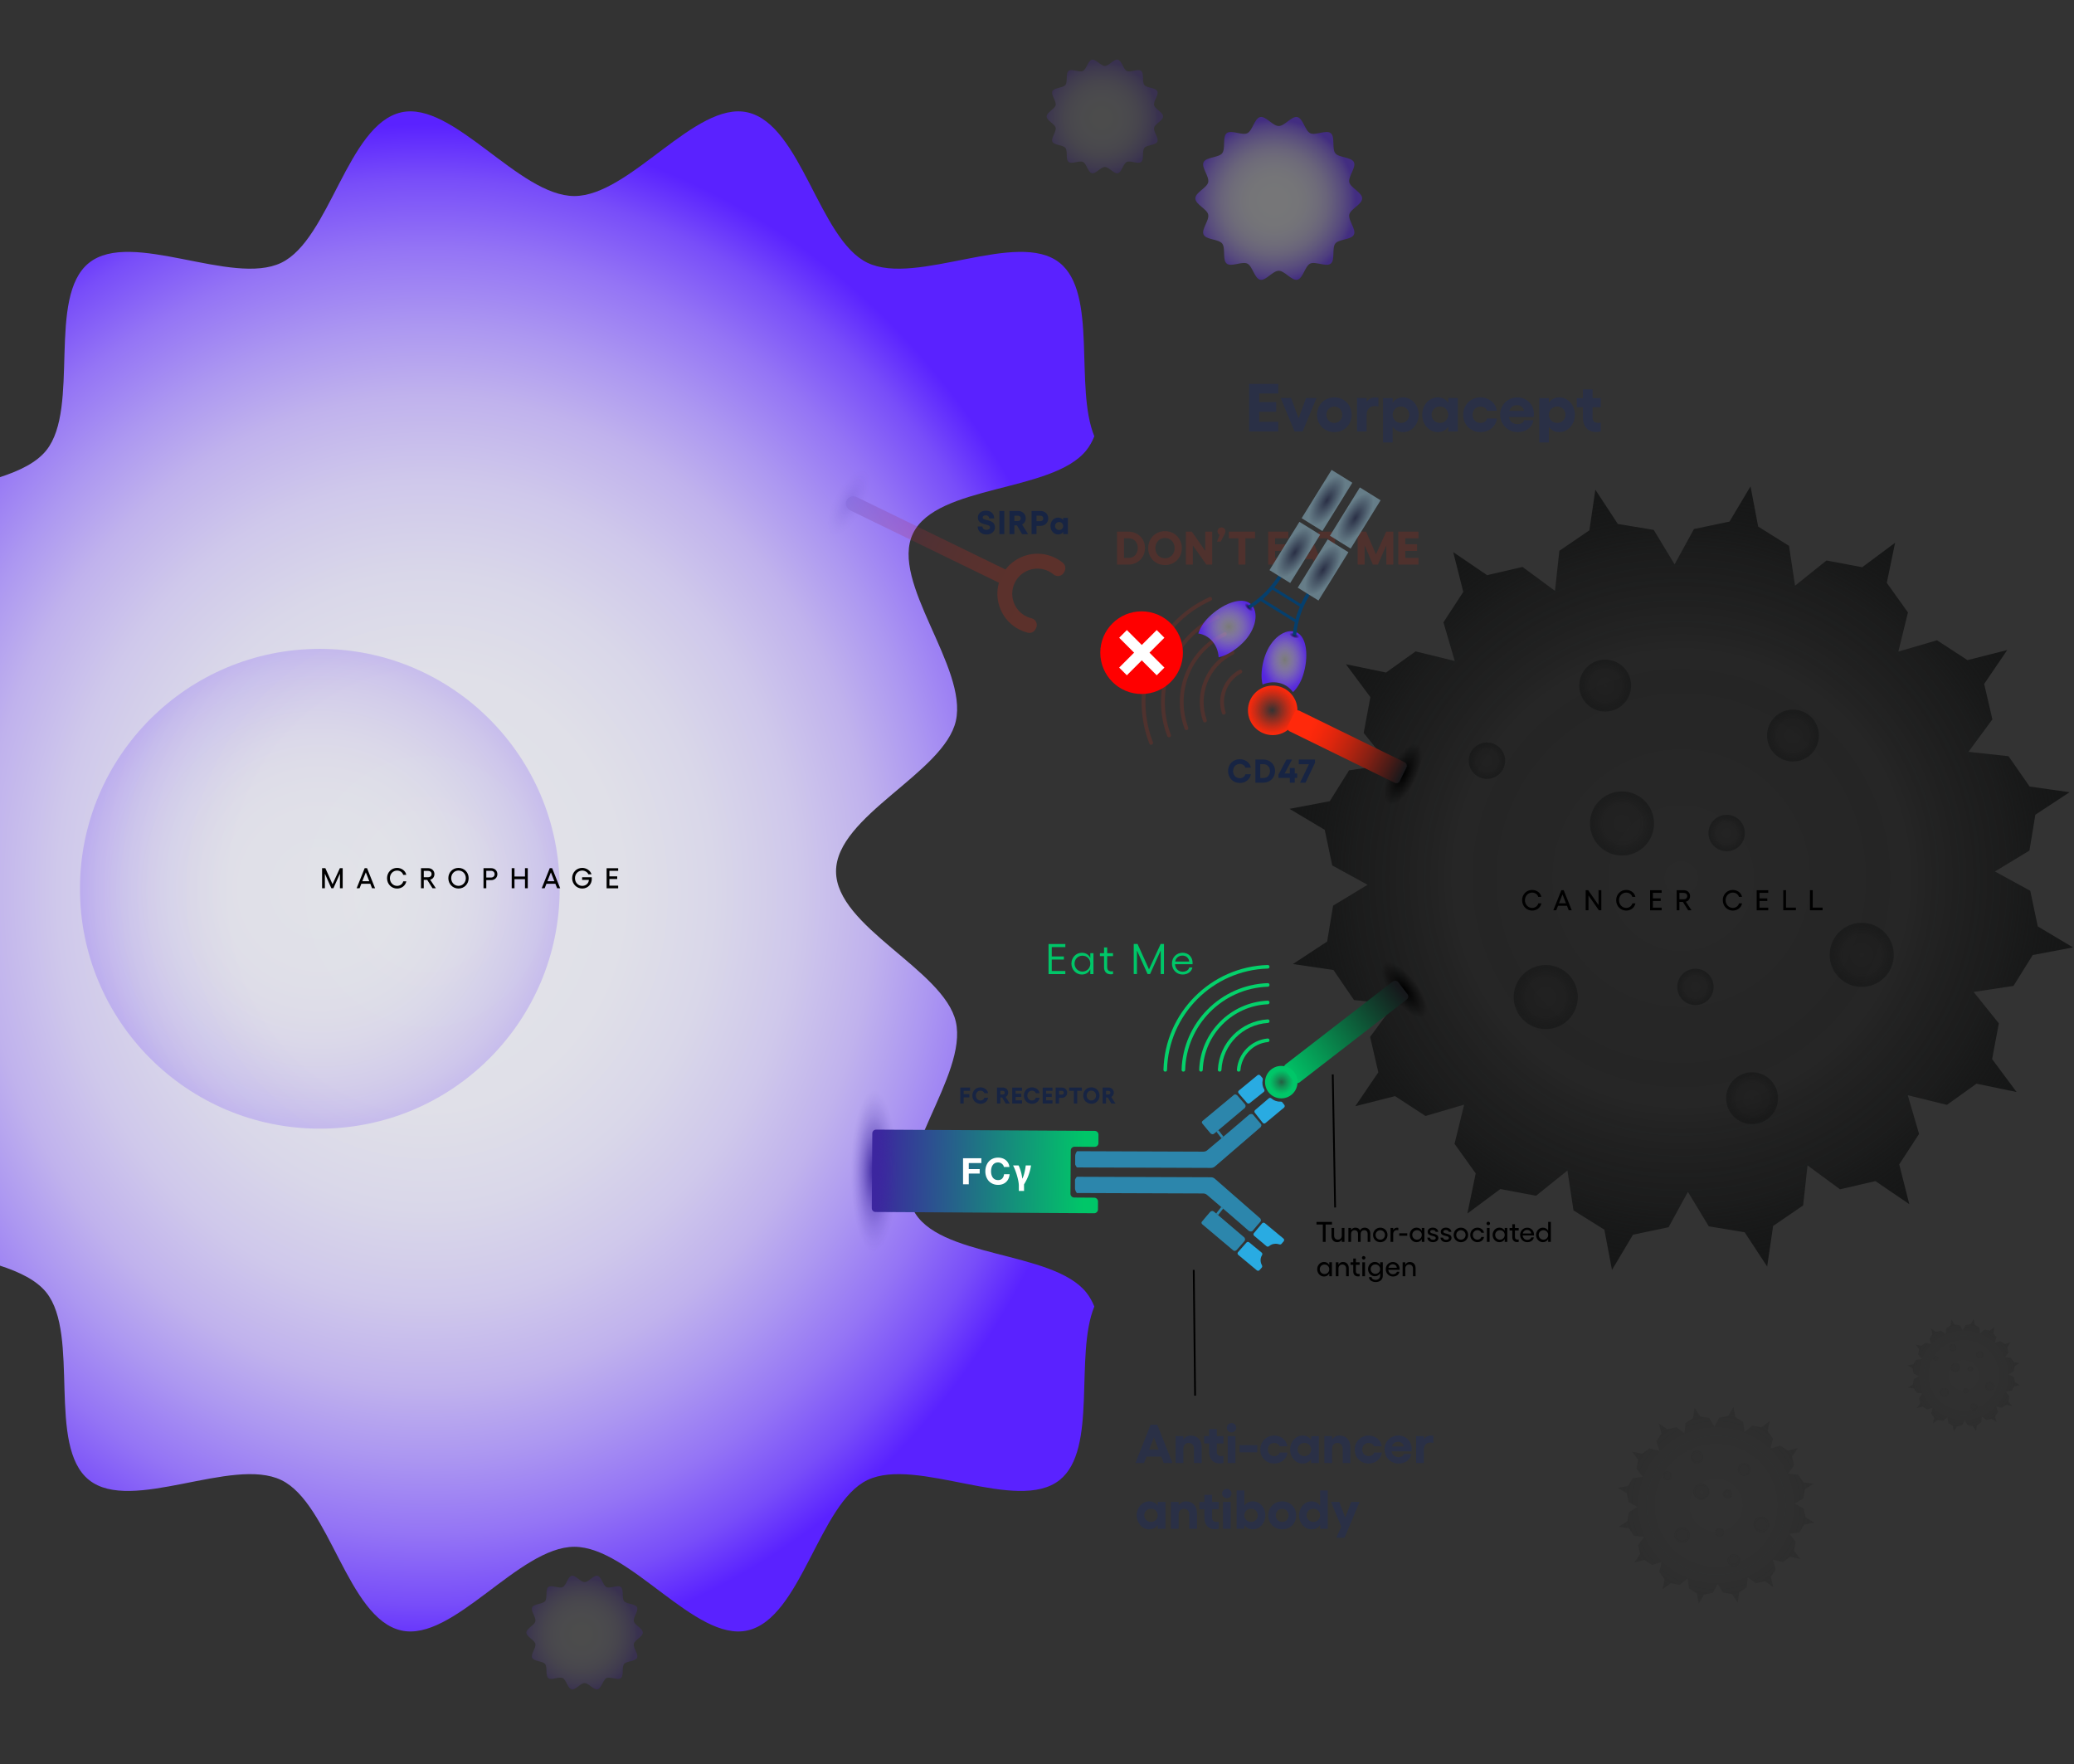 <?xml version="1.0" encoding="UTF-8"?> <svg xmlns="http://www.w3.org/2000/svg" xmlns:xlink="http://www.w3.org/1999/xlink" viewBox="0 0 870 740" role="img" aria-label="Evorpacept and combinations"><rect x="0" y="0" width="870" height="740" fill="#333333" stroke="none"/><defs><radialGradient id="evo-slide12-rg-1" cx="-5507.43" cy="-3829.79" r="10.38" fx="-5507.43" fy="-3829.79" gradientTransform="translate(-707.68 6890.17) rotate(65.85)" gradientUnits="userSpaceOnUse"><stop offset="0" stop-color="#ff290b" stop-opacity="0"></stop><stop offset=".36" stop-color="#ff290b" stop-opacity=".4"></stop><stop offset=".67" stop-color="#ff290b" stop-opacity=".72"></stop><stop offset=".89" stop-color="#ff290b" stop-opacity=".92"></stop><stop offset="1" stop-color="#ff290b"></stop></radialGradient><radialGradient id="evo-slide12-rg-2" cx="767.58" cy="1231.17" r="6.81" fx="767.58" fy="1231.17" gradientTransform="translate(-185.48 -804.02) rotate(2.05)" gradientUnits="userSpaceOnUse"><stop offset="0" stop-color="#00c668" stop-opacity=".3"></stop><stop offset=".33" stop-color="#00c668" stop-opacity=".65"></stop><stop offset=".61" stop-color="#00c668" stop-opacity=".9"></stop><stop offset=".75" stop-color="#00c668"></stop></radialGradient><radialGradient id="evo-slide12-rg-3"><stop offset="0" stop-opacity=".2"></stop><stop offset=".6" stop-color="#020202" stop-opacity=".28"></stop><stop offset=".85" stop-color="#090a0a" stop-opacity=".56"></stop><stop offset="1" stop-color="#131414" stop-opacity=".9"></stop></radialGradient><radialGradient id="evo-slide12-rg-4"><stop offset="0"></stop><stop offset="1" stop-opacity="0"></stop></radialGradient><radialGradient id="evo-slide12-rg-5"><stop offset="0" stop-color="#2a3046"></stop><stop offset="2" stop-color="#667D88"></stop></radialGradient><radialGradient id="evo-slide12-rg-6"><stop offset="0" stop-opacity=".2"></stop><stop offset=".58" stop-color="#020202" stop-opacity=".28"></stop><stop offset=".83" stop-color="#090a0a" stop-opacity=".56"></stop><stop offset=".98" stop-color="#131414" stop-opacity=".9"></stop></radialGradient><radialGradient id="evo-slide12-rg-7"><stop offset="0" stop-color="#3c269f"></stop><stop offset=".24" stop-color="#3c269f" stop-opacity=".67"></stop><stop offset=".48" stop-color="#3c269f" stop-opacity=".38"></stop><stop offset=".7" stop-color="#3c269f" stop-opacity=".17"></stop><stop offset=".88" stop-color="#3c269f" stop-opacity=".05"></stop><stop offset="1" stop-color="#3c269f" stop-opacity="0"></stop></radialGradient><radialGradient id="evo-slide12-rg-8"><stop offset="0" stop-color="#fff" stop-opacity=".4"></stop><stop offset=".3" stop-color="#c2aeff" stop-opacity=".62"></stop><stop offset=".63" stop-color="#8a62ff" stop-opacity=".82"></stop><stop offset=".87" stop-color="#6733ff" stop-opacity=".95"></stop><stop offset="1" stop-color="#5a22ff"></stop></radialGradient><radialGradient id="evo-slide12-rg-9"><stop offset="0"></stop><stop offset="1" stop-opacity="0"></stop></radialGradient><radialGradient id="evo-slide12-rg-10" cx="178.04" cy="373.87" r="325.04" fx="178.04" fy="373.87" gradientTransform="translate(-157.26 551.91) rotate(-90) scale(1 .9)" gradientUnits="userSpaceOnUse"><stop offset="0" stop-color="#e2e3e8"></stop><stop offset=".06" stop-color="#e2e3e8"></stop><stop offset=".07" stop-color="#e2e3e8"></stop><stop offset=".28" stop-color="#e0e0e8"></stop><stop offset=".41" stop-color="#d9d7e9"></stop><stop offset=".53" stop-color="#cfc8eb"></stop><stop offset=".64" stop-color="#c0b2ed"></stop><stop offset=".73" stop-color="#ac97f1"></stop><stop offset=".83" stop-color="#9474f5"></stop><stop offset=".92" stop-color="#784df9"></stop><stop offset=".99" stop-color="#5a22ff"></stop></radialGradient><radialGradient xlink:href="#evo-slide12-rg-10" id="evo-slide12-rg-11" cx="134.16" cy="372.76" r="100.62" fx="134.16" fy="372.76" gradientTransform="matrix(1,0,0,1,0,0)"></radialGradient><radialGradient xlink:href="#evo-slide12-rg-10" id="evo-slide12-rg-12" cx="534.47" cy="84.27" r="34.58" fx="534.47" fy="84.27" gradientTransform="matrix(1,0,0,1,0,0)"></radialGradient><radialGradient xlink:href="#evo-slide12-rg-10" id="evo-slide12-rg-13" cx="462.12" cy="49.58" r="24.13" fx="462.12" fy="49.58" gradientTransform="matrix(1,0,0,1,0,0)"></radialGradient><radialGradient xlink:href="#evo-slide12-rg-10" id="evo-slide12-rg-14" cx="243.88" cy="685.47" r="24.13" fx="243.88" fy="685.47" gradientTransform="matrix(1,0,0,1,0,0)"></radialGradient><linearGradient id="evo-slide12-lg-1" x1="-388.65" x2="-435.7" y1="-4263.58" y2="-4263.9" gradientTransform="translate(1022.8 4576.93) scale(1.11 1)" gradientUnits="userSpaceOnUse"><stop offset="0" stop-color="#16181b"></stop><stop offset=".13" stop-color="#461b17"></stop><stop offset=".32" stop-color="#872013"></stop><stop offset=".49" stop-color="#ba240f"></stop><stop offset=".64" stop-color="#e0260d"></stop><stop offset=".76" stop-color="#f6280b"></stop><stop offset=".84" stop-color="#ff290b"></stop></linearGradient><linearGradient id="evo-slide12-lg-2" x1="394.57" x2="347.52" y1="3640.34" y2="3640.03" gradientTransform="translate(92.48 -3207.35) scale(1.27 1)" gradientUnits="userSpaceOnUse"><stop offset="0" stop-color="#16181b"></stop><stop offset="1" stop-color="#00c668"></stop></linearGradient><linearGradient id="evo-slide12-lg-3" x1="-7789.67" x2="-7788.51" y1="-859.64" y2="-946.83" gradientTransform="translate(-547.78 8273.74) rotate(90.41)" gradientUnits="userSpaceOnUse"><stop offset="0" stop-color="#3c269f"></stop><stop offset="1" stop-color="#00c668"></stop></linearGradient><linearGradient id="evo-slide12-lg-4" x1="-3956.38" x2="-3937.54" y1="-6278.16" y2="-6371.47" gradientTransform="translate(-6720.45 2446.82) rotate(104.67)" gradientUnits="userSpaceOnUse"><stop offset="0" stop-color="#3c269f"></stop><stop offset=".05" stop-color="#53268d"></stop><stop offset=".17" stop-color="#80276a"></stop><stop offset=".29" stop-color="#a7274d"></stop><stop offset=".41" stop-color="#c72835"></stop><stop offset=".54" stop-color="#df2822"></stop><stop offset=".68" stop-color="#f12815"></stop><stop offset=".82" stop-color="#fb280d"></stop><stop offset=".99" stop-color="#ff290b"></stop></linearGradient><linearGradient id="evo-slide12-lg-5"><stop offset="0" stop-color="#16181b"></stop><stop offset="1" stop-color="#00c468"></stop></linearGradient></defs><path fill="url(#evo-slide12-rg-10)" d="M382.97 507.16c-9.81-20.33 23.1-56.09 17.98-78.62-4.96-21.82-50.25-39.75-50.25-63.07s45.29-41.25 50.25-63.07c5.12-22.53-27.79-58.29-17.98-78.62 9.97-20.67 58.54-17.16 72.72-34.91 1.37-1.71 2.47-3.69 3.36-5.88-8.45-20.6 1.57-59.89-14.55-72.76-17.75-14.17-59.99 9.94-80.65-.03-20.33-9.81-27.74-57.95-50.27-63.07-21.82-4.96-49.32 35.09-72.65 35.09s-50.83-40.05-72.65-35.09c-22.53 5.12-29.94 53.27-50.27 63.07-20.66 9.97-62.9-14.14-80.65.03-17.84 14.24-3.67 60.81-17.92 78.64-4.15 5.19-11.24 8.57-19.45 11.26v330.7c8.21 2.69 15.3 6.07 19.45 11.26 14.24 17.84.08 64.4 17.92 78.65 17.75 14.17 59.99-9.94 80.65.03 20.33 9.81 27.74 57.95 50.27 63.07 21.82 4.96 49.32-35.09 72.65-35.09s50.83 40.05 72.65 35.09c22.53-5.12 29.94-53.27 50.27-63.07 20.66-9.97 62.9 14.14 80.65-.03 16.13-12.88 6.1-52.17 14.55-72.77-.9-2.19-2-4.17-3.37-5.88-14.17-17.75-62.75-14.25-72.72-34.91Z"></path><circle cx="134.16" cy="372.76" r="100.62" fill="url(#evo-slide12-rg-11)" opacity=".18"></circle><path data-text="Macrophage" d="M135.1 364.13h1.38l3.01 6.72 3.08-6.72h1.18v8.42h-1.15v-6.12l-2.75 6.12H139l-2.72-6.12v6.12h-1.17v-8.42ZM157.33 372.55h-1.26l-.73-1.88h-3.76l-.75 1.88h-1.23l3.37-8.42h1l3.37 8.42Zm-2.42-2.94-1.46-3.73-1.48 3.73h2.93ZM162.36 368.31c0-2.43 1.83-4.3 4.21-4.3 1.89 0 3.55 1.21 3.85 2.91h-1.29c-.29-1.06-1.33-1.79-2.56-1.79-1.71 0-3.02 1.39-3.02 3.19s1.31 3.23 3.02 3.23c1.25 0 2.31-.78 2.58-1.9h1.29c-.35 1.79-1.94 3.02-3.87 3.02-2.38 0-4.21-1.89-4.21-4.35ZM176.6 364.13h3.09c1.41 0 2.54 1.06 2.54 2.44 0 1.23-.69 2.12-1.78 2.39l2.38 3.58h-1.41l-2.21-3.5h-1.46v3.5h-1.15v-8.42Zm4.44 2.44c0-.78-.59-1.31-1.48-1.31h-1.8v2.66h1.8c.89 0 1.48-.53 1.48-1.35ZM196.59 368.31c0 2.46-1.84 4.35-4.26 4.35s-4.26-1.89-4.26-4.35 1.84-4.3 4.26-4.3 4.26 1.88 4.26 4.3Zm-7.32 0c0 1.83 1.33 3.23 3.07 3.23s3.07-1.41 3.07-3.23-1.33-3.19-3.07-3.19-3.07 1.39-3.07 3.19ZM206.06 364.13c1.48 0 2.58 1.07 2.58 2.5s-1.11 2.51-2.58 2.51h-2.07v3.4h-1.17v-8.42h3.23Zm1.43 2.5c0-.79-.61-1.39-1.43-1.39h-2.07v2.8h2.07c.82 0 1.43-.61 1.43-1.41ZM221.39 364.13v8.42h-1.17v-3.81h-4.4v3.81h-1.17v-8.42h1.17v3.5h4.4v-3.5h1.17ZM234.97 372.55h-1.26l-.73-1.88h-3.76l-.75 1.88h-1.23l3.37-8.42h1l3.37 8.42Zm-2.42-2.94-1.46-3.73-1.48 3.73h2.93ZM240 368.33c0-2.44 1.84-4.32 4.24-4.32 1.82 0 3.51 1.23 3.87 2.68h-1.31c-.35-.91-1.45-1.56-2.56-1.56-1.73 0-3.05 1.39-3.05 3.2s1.32 3.22 3.04 3.22c1.62 0 2.74-1.13 2.79-2.5h-2.83v-1.12h4.02c.02.24.04.5.04.71 0 2.29-1.73 4.03-4.02 4.03s-4.23-1.89-4.23-4.34ZM259.31 364.13v1.11h-3.68v2.31h3.28v1.11h-3.28v2.79h3.68v1.11h-4.85v-8.42h4.85Z"></path><path fill="#172443" data-text="sirpa" d="M410.09 220.81h2.03c0 .86.68 1.42 1.65 1.42.9 0 1.53-.42 1.53-1.06 0-1.72-5.11-.57-5.11-4.12 0-1.67 1.43-2.87 3.35-2.87 2.4 0 3.5 1.53 3.5 3.24h-2.12c-.01-.74-.56-1.29-1.44-1.29-.78 0-1.26.35-1.26.92 0 1.61 5.14.43 5.14 4.14 0 1.72-1.51 3-3.57 3s-3.68-1.42-3.68-3.36ZM421.29 214.31v9.72h-2.05v-9.72h2.05ZM428.76 224.03l-2.19-3.71h-1.06v3.71h-2.05v-9.72h3.75c1.64 0 3.07 1.33 3.07 3 0 1.25-.6 2.22-1.55 2.69l2.54 4.03h-2.5Zm-3.25-5.48H427c.67 0 1.19-.49 1.19-1.14s-.53-1.11-1.19-1.11h-1.49v2.25ZM439.72 217.42c0 1.82-1.39 3.15-3.29 3.15h-1.65v3.46h-2.05v-9.72h3.71c1.9 0 3.29 1.3 3.29 3.11Zm-2.07 0c0-.65-.51-1.14-1.22-1.14h-1.65v2.32h1.65c.71 0 1.22-.5 1.22-1.18ZM447.95 217.21v6.82h-1.96v-.97c-.47.71-1.21 1.11-2.17 1.11-1.76 0-3.17-1.6-3.17-3.55s1.4-3.54 3.17-3.54c.96 0 1.69.4 2.17 1.11v-.97h1.96Zm-1.96 3.41c0-.94-.75-1.68-1.71-1.68s-1.71.75-1.71 1.68.76 1.68 1.71 1.68 1.71-.72 1.71-1.68Z"></path><path fill="url(#evo-slide12-rg-6)" d="m868.16 332.26-14.37 9.44-2.48 15.04-14.47 8.77 14.82 8.11 3.14 14.92 14.78 8.82-16.89 3.2-8.07 12.94-16.72 2.54 10.57 13.18-2.82 14.98 10.27 13.81-16.83-3.49-12.4 8.88-16.42-4.04 4.74 16.22-8.32 12.77 4.22 16.69-14.21-9.67-14.85 3.44-13.63-10.02-1.84 16.79-12.59 8.6-2.5 17.02-9.44-14.36-15.04-2.49-8.77-14.46-8.11 14.82-14.92 3.14-8.82 14.78-3.2-16.89-12.94-8.08-2.54-16.72-13.18 10.58-14.98-2.82-13.81 10.27 3.49-16.84-8.88-12.39 4.03-16.43-16.21 4.75-12.78-8.33-16.68 4.23 9.67-14.21-3.44-14.86 10.02-13.62-16.79-1.84-8.6-12.59-17.02-2.51 14.36-9.44 2.49-15.04 14.46-8.76-14.82-8.12-3.14-14.92-14.78-8.81 16.89-3.21 8.08-12.93 16.72-2.55-10.58-13.17 2.82-14.99-10.27-13.8 16.84 3.48 12.39-8.87 16.43 4.03-4.75-16.22 8.33-12.77-4.23-16.68 14.21 9.67 14.86-3.45 13.62 10.03 1.84-16.8 12.59-8.59 2.51-17.03 9.43 14.37 15.05 2.48 8.76 14.46 8.12-14.81 14.92-3.14 8.81-14.78 3.21 16.89 12.93 8.07 2.54 16.72 13.18-10.57 14.99 2.82 13.8-10.27-3.49 16.83 8.88 12.4-4.03 16.42 16.21-4.74 12.78 8.32 16.68-4.22-9.67 14.21 3.45 14.85-10.03 13.63 16.8 1.84 8.84 12.71 16.78 2.38z"></path><circle cx="752.12" cy="308.5" r="10.89" fill="url(#evo-slide12-rg-3)" opacity=".59"></circle><circle cx="780.96" cy="400.48" r="13.45" fill="url(#evo-slide12-rg-3)" opacity=".59"></circle><circle cx="724.3" cy="349.39" r="7.64" fill="url(#evo-slide12-rg-3)" opacity=".59"></circle><circle cx="734.96" cy="460.61" r="10.89" fill="url(#evo-slide12-rg-3)" opacity=".59"></circle><circle cx="648.41" cy="418.18" r="13.45" fill="url(#evo-slide12-rg-3)" opacity=".59"></circle><circle cx="711.2" cy="413.93" r="7.64" fill="url(#evo-slide12-rg-3)" opacity=".59"></circle><circle cx="673.34" cy="287.55" r="10.89" fill="url(#evo-slide12-rg-3)" opacity=".59"></circle><circle cx="680.4" cy="345.38" r="13.45" fill="url(#evo-slide12-rg-3)" opacity=".59"></circle><circle cx="623.74" cy="319.04" r="7.64" fill="url(#evo-slide12-rg-3)" opacity=".59"></circle><path data-text="Cancer Cell" d="M638.49 377.55c0-2.43 1.83-4.3 4.21-4.3 1.89 0 3.55 1.21 3.85 2.91h-1.29c-.29-1.06-1.33-1.79-2.56-1.79-1.71 0-3.02 1.39-3.02 3.19s1.31 3.23 3.02 3.23c1.25 0 2.31-.78 2.59-1.9h1.29c-.35 1.79-1.94 3.02-3.87 3.02-2.38 0-4.21-1.89-4.21-4.35ZM659.31 381.78h-1.26l-.73-1.88h-3.76l-.75 1.88h-1.23l3.37-8.42h1l3.37 8.42Zm-2.42-2.93-1.46-3.73-1.48 3.73h2.93ZM666.2 373.36l4.35 6.23v-6.23h1.17v8.42h-1.03l-4.36-6.22v6.22h-1.17v-8.42h1.05ZM677.95 377.55c0-2.43 1.83-4.3 4.21-4.3 1.89 0 3.55 1.21 3.85 2.91h-1.29c-.29-1.06-1.33-1.79-2.56-1.79-1.71 0-3.02 1.39-3.02 3.19s1.31 3.23 3.02 3.23c1.25 0 2.31-.78 2.58-1.9h1.29c-.35 1.79-1.94 3.02-3.87 3.02-2.38 0-4.21-1.89-4.21-4.35ZM697.03 373.36v1.11h-3.68v2.31h3.28v1.11h-3.28v2.79h3.68v1.11h-4.85v-8.42h4.85ZM703.32 373.36h3.09c1.41 0 2.54 1.06 2.54 2.44 0 1.23-.69 2.12-1.78 2.39l2.38 3.58h-1.41l-2.21-3.5h-1.46v3.5h-1.15v-8.42Zm4.44 2.45c0-.78-.59-1.31-1.48-1.31h-1.8v2.66h1.8c.89 0 1.48-.53 1.48-1.35ZM722.67 377.55c0-2.43 1.83-4.3 4.21-4.3 1.89 0 3.55 1.21 3.85 2.91h-1.29c-.29-1.06-1.33-1.79-2.56-1.79-1.71 0-3.02 1.39-3.02 3.19s1.31 3.23 3.02 3.23c1.25 0 2.31-.78 2.59-1.9h1.29c-.35 1.79-1.94 3.02-3.87 3.02-2.38 0-4.21-1.89-4.21-4.35ZM741.75 373.36v1.11h-3.68v2.31h3.28v1.11h-3.28v2.79h3.68v1.11h-4.85v-8.42h4.85ZM749.2 373.36v7.31h4.14v1.11h-5.3v-8.42h1.17ZM760.4 373.36v7.31h4.14v1.11h-5.3v-8.42h1.17Z"></path><path fill="#172443" data-text="cd47" d="M515.14 323.41c0-2.85 2.11-5 4.93-5 2.29 0 4.35 1.51 4.62 3.55h-2.29c-.26-.9-1.21-1.56-2.33-1.56-1.6 0-2.82 1.29-2.82 3s1.22 3 2.82 3c1.14 0 2.1-.71 2.35-1.68h2.31c-.38 2.17-2.28 3.68-4.65 3.68-2.82 0-4.93-2.15-4.93-5ZM534.87 323.37c0 2.82-2.12 4.9-4.93 4.9h-3.33v-9.72h3.33c2.8 0 4.93 2.05 4.93 4.82Zm-2.13 0c0-1.65-1.11-2.85-2.67-2.85h-1.42v5.78h1.42c1.54 0 2.67-1.25 2.67-2.93ZM544.14 326.27h-1.03v2h-2.06v-2h-4.76v-1.39l3.37-6.33h2.33l-3.12 5.86h2.18v-2.29h2.06v2.29h1.03v1.86ZM551.61 318.55v1.38l-3.98 8.34h-2.29l3.73-7.73h-4.25v-1.99h6.79Z"></path><ellipse cx="588.57" cy="324.76" fill="url(#evo-slide12-rg-4)" rx="14.03" ry="5.67" transform="translate(38.07 710.54) rotate(-63.91)"></ellipse><rect width="52.33" height="9.56" x="538.93" y="308.43" fill="url(#evo-slide12-lg-1)" rx="1.55" ry="1.55" transform="translate(195.32 -216.6) rotate(26.09)"></rect><circle cx="533.87" cy="297.93" r="10.38" fill="url(#evo-slide12-rg-1)"></circle><ellipse cx="589.11" cy="415.17" fill="url(#evo-slide12-rg-4)" rx="5.67" ry="14.03" transform="translate(-130.89 447.03) rotate(-37.71)"></ellipse><rect width="60.04" height="9.56" x="534.68" y="428.05" fill="url(#evo-slide12-lg-2)" rx="1.55" ry="1.55" transform="translate(-146.79 435.78) rotate(-37.71)"></rect><circle cx="537.47" cy="453.87" r="6.81" fill="url(#evo-slide12-rg-2)"></circle><path fill="url(#evo-slide12-lg-3)" d="m459.02 502.32-8.4-.06c-.88 0-1.59-.72-1.58-1.6l.13-18.13c0-.88.72-1.59 1.6-1.58l8.4.06c.88 0 1.6-.7 1.6-1.58l.02-3.52c0-.88-.7-1.6-1.58-1.6l-91.7-.53c-.88 0-1.6.7-1.6 1.58l-.22 31.36c0 .88.7 1.6 1.58 1.6l91.7.53c.88 0 1.6-.7 1.6-1.58l.02-3.34c0-.88-.7-1.6-1.58-1.6Z"></path><ellipse cx="366.6" cy="491.17" fill="url(#evo-slide12-rg-7)" rx="33.72" ry="9.7" transform="translate(-125.85 856.06) rotate(-89.8)"></ellipse><g class="content-slide1"><g fill="#29abe2"><path d="m527.51 450.95-7.83 6.44c-.35.29-.39.8-.1 1.14l3.5 4.04c.29.33.8.38 1.14.1l5.91-4.71c.31-.25.39-.69.18-1.03-.69-1.11-.94-2.61-.64-3.91.08-.32.12-.64-.1-.89l-.92-1.07c-.29-.34-.8-.38-1.15-.1Z"></path><path d="m538.62 464.55-7.8 6.48c-.35.29-.86.24-1.14-.12l-3.3-4.2c-.27-.35-.22-.85.12-1.14l5.74-4.92c.31-.26.75-.25 1.05.02.96.88 2.39 1.42 3.72 1.36.33-.01.65 0 .86.26l.87 1.1c.28.35.22.86-.12 1.15Z"></path><path d="m527.21 532.79-7.79-6.49c-.35-.29-.39-.8-.09-1.14l3.53-4.01c.29-.33.8-.37 1.14-.09l5.24 4.3c.31.25.38.69.17 1.03-1.13 1.81-.46 3.56-.03 4.36.16.29.11.64-.1.89l-.92 1.06c-.29.34-.81.38-1.15.09Z"></path><path d="m531.27 522.67-5.18-4.36c-.34-.29-.38-.78-.1-1.12l3.43-4.09c.29-.35.81-.39 1.16-.1l7.81 6.47c.34.28.39.79.1 1.13l-.91 1.07c-.21.25-.56.35-.88.25-.87-.29-2.74-.64-4.37.75-.3.26-.76.26-1.06 0Z"></path></g><g fill="#29abe2" opacity=".69"><path d="M518.81 524.22s-.79.79-1.45.24l-13.04-10.98s-.59-.49-.18-1.05c.41-.57 3.5-4.13 3.5-4.13s.72-.73 1.43-.24c.11.08.51.4 1.09.89.24.2.5.42.79.66 3.6 3.04 11.03 9.41 11.03 9.41s.62.72.07 1.49c-.11.14-3.24 3.71-3.24 3.71Z"></path><path d="M525.49 516.2c-.13.15-.3.25-.5.28-.35.05-.9.04-1.35-.41-.39-.39-5.87-5.12-10.56-9.14-.27-.24-.54-.47-.81-.69-2.56-2.19-4.85-4.15-5.95-5.09-.44-.38-1.01-.59-1.6-.59l-52.99-.19s-.79-.87-.79-2.02v-3.55s.51-1.24.94-1.24l56.09.2c.6 0 1.17.22 1.62.61l19.09 16.68s.58.83 0 1.4c-.5.49-2.59 3.01-3.2 3.74Z"></path><path d="m513.09 506.92-2.13 2.69c-.29-.24-.56-.47-.79-.66l2.12-2.72c.26.22.54.45.81.69Z"></path><path d="M519.04 459.46s-.78-.8-1.44-.25l-13.12 10.89s-.59.49-.19 1.05c.4.57 3.47 4.15 3.47 4.15s.71.74 1.42.25c.11-.08.51-.4 1.1-.88.24-.19.51-.42.8-.66 3.62-3.01 11.1-9.33 11.1-9.33s.62-.72.08-1.49c-.11-.14-3.22-3.73-3.22-3.73Z"></path><path d="M525.66 467.53c-.12-.15-.3-.26-.49-.28-.34-.05-.9-.04-1.35.4-.39.38-5.91 5.08-10.62 9.07-.27.23-.55.46-.81.68-2.58 2.17-4.88 4.11-5.98 5.04-.45.38-1.01.58-1.6.58l-52.99-.19s-.8.86-.8 2.02-.01 3.55-.01 3.55.49 1.24.92 1.24l56.09.2c.6 0 1.17-.21 1.62-.6l19.21-16.54s.59-.83 0-1.4c-.5-.5-2.57-3.02-3.17-3.77Z"></path><path d="m513.19 476.71-2.11-2.71c-.29.24-.56.46-.8.66l2.1 2.73c.27-.22.54-.45.81-.68Z"></path></g></g><g fill="#2a3046" data-text="anti-cancer antibody" class="content-slide1"><path d="M487.14 610.92h-6.21l-1.04 2.69h-3.61l6.39-16.1h2.76l6.42 16.1h-3.7l-1.01-2.69Zm-1.13-2.92-1.96-5.15-2 5.15h3.96ZM504.09 607.22v6.39h-3.24v-5.98c0-1.47-.9-2.44-2.23-2.44s-2.23.97-2.23 2.44v5.98h-3.24v-11.29h3.24v1.47c.71-1.08 1.77-1.7 3.06-1.7 2.9 0 4.65 1.93 4.65 5.13ZM510.42 605.4v3.56c0 1.22.83 1.75 1.96 1.75.28 0 .57-.02.83-.09v2.99c-.44.12-1.1.18-1.56.18-2.67 0-4.46-1.75-4.46-4.78v-3.61h-2.09v-3.08h2.09v-2.97h3.24v2.97h2.78v3.08h-2.78ZM518.58 598.8c0 1.08-.9 1.98-1.98 1.98s-1.98-.9-1.98-1.98.9-1.96 1.98-1.96 1.98.9 1.98 1.96Zm-.34 3.52v11.29H515v-11.29h3.24ZM519.96 606.11h7.45v3.04h-7.45v-3.04ZM528.66 607.98c0-3.36 2.53-5.89 5.86-5.89 2.83 0 5.22 1.93 5.52 4.53h-3.29c-.23-.83-1.15-1.43-2.23-1.43-1.54 0-2.69 1.17-2.69 2.78s1.15 2.76 2.69 2.76c1.08 0 2.02-.64 2.25-1.52h3.29c-.25 2.69-2.67 4.62-5.54 4.62-3.33 0-5.86-2.51-5.86-5.86ZM553.24 602.32v11.29H550V612c-.78 1.17-2 1.84-3.59 1.84-2.92 0-5.24-2.64-5.24-5.89s2.32-5.86 5.24-5.86c1.59 0 2.81.67 3.59 1.84v-1.61h3.24Zm-3.24 5.63c0-1.56-1.24-2.78-2.83-2.78s-2.83 1.24-2.83 2.78 1.26 2.78 2.83 2.78 2.83-1.2 2.83-2.78ZM566.47 607.22v6.39h-3.24v-5.98c0-1.47-.9-2.44-2.23-2.44s-2.23.97-2.23 2.44v5.98h-3.24v-11.29h3.24v1.47c.71-1.08 1.77-1.7 3.06-1.7 2.9 0 4.65 1.93 4.65 5.13ZM568.26 607.98c0-3.36 2.53-5.89 5.86-5.89 2.83 0 5.22 1.93 5.52 4.53h-3.29c-.23-.83-1.15-1.43-2.23-1.43-1.54 0-2.69 1.17-2.69 2.78s1.15 2.76 2.69 2.76c1.08 0 2.02-.64 2.25-1.52h3.29c-.25 2.69-2.67 4.62-5.54 4.62-3.33 0-5.86-2.51-5.86-5.86ZM592.13 608.73h-8.39c.23 1.47 1.36 2.41 2.87 2.41 1.27 0 2.07-.55 2.25-1.33h3.17c-.37 2.44-2.51 4.02-5.34 4.02-3.33 0-5.93-2.6-5.93-5.93s2.57-5.82 5.86-5.82c3.06 0 5.56 2.39 5.56 5.5 0 .25-.02.78-.07 1.15Zm-3.31-2.06c-.09-1.15-1.13-1.96-2.32-1.96s-2.21.62-2.6 1.96h4.92ZM601.27 602.23v2.94c-.39-.09-.78-.16-1.17-.16-1.56 0-2.83.94-2.83 3.04v5.56h-3.24v-11.29h3.24v1.29c.67-.97 1.66-1.52 2.92-1.52.34 0 .71.07 1.08.14ZM488.89 629.92v11.29h-3.24v-1.61c-.78 1.17-2 1.84-3.59 1.84-2.92 0-5.24-2.64-5.24-5.89s2.32-5.86 5.24-5.86c1.59 0 2.81.67 3.59 1.84v-1.61h3.24Zm-3.24 5.63c0-1.56-1.24-2.78-2.83-2.78s-2.83 1.24-2.83 2.78 1.26 2.78 2.83 2.78 2.83-1.2 2.83-2.78ZM502.11 634.82v6.39h-3.24v-5.98c0-1.47-.9-2.44-2.23-2.44s-2.23.97-2.23 2.44v5.98h-3.24v-11.29h3.24v1.47c.71-1.08 1.77-1.7 3.06-1.7 2.9 0 4.64 1.93 4.64 5.13ZM508.44 633v3.56c0 1.22.83 1.75 1.96 1.75.28 0 .57-.02.83-.09v2.99c-.44.12-1.1.18-1.56.18-2.67 0-4.46-1.75-4.46-4.78V633h-2.09v-3.08h2.09v-2.97h3.24v2.97h2.78V633h-2.78ZM516.6 626.4c0 1.08-.9 1.98-1.98 1.98s-1.98-.9-1.98-1.98.9-1.96 1.98-1.96 1.98.9 1.98 1.96Zm-.34 3.52v11.29h-3.24v-11.29h3.24ZM530.79 635.55c0 3.24-2.32 5.89-5.24 5.89-1.56 0-2.78-.64-3.56-1.82v1.59h-3.24v-16.1h3.24v6.39c.78-1.17 2-1.82 3.56-1.82 2.92 0 5.24 2.62 5.24 5.86Zm-3.17 0c0-1.54-1.24-2.78-2.81-2.78s-2.83 1.22-2.83 2.78 1.24 2.78 2.83 2.78 2.81-1.22 2.81-2.78ZM543.72 635.58c0 3.36-2.55 5.86-5.86 5.86s-5.86-2.51-5.86-5.86 2.53-5.89 5.86-5.89 5.86 2.53 5.86 5.89Zm-8.55 0c0 1.56 1.15 2.76 2.69 2.76s2.69-1.2 2.69-2.76-1.17-2.78-2.69-2.78-2.69 1.17-2.69 2.78ZM556.99 625.11v16.1h-3.24v-1.61c-.78 1.17-2 1.84-3.59 1.84-2.92 0-5.24-2.64-5.24-5.89s2.32-5.86 5.24-5.86c1.59 0 2.81.67 3.59 1.84v-6.42h3.24Zm-3.24 10.44c0-1.56-1.24-2.78-2.83-2.78s-2.83 1.24-2.83 2.78 1.26 2.78 2.83 2.78 2.83-1.2 2.83-2.78ZM570.31 629.92l-6.28 15.04h-3.47l2.09-4.67-4.35-10.37h3.5l2.51 6.6 2.51-6.6h3.5Z"></path></g><g fill="#172443" data-text="FC Receptor"><path d="M406.93 456.14v1.36h-2.69v1.4h2.39v1.36h-2.39v2.58h-1.42v-6.7h4.1ZM407.89 459.49c0-1.96 1.45-3.44 3.4-3.44 1.58 0 3 1.04 3.19 2.45h-1.58c-.18-.62-.83-1.07-1.61-1.07-1.1 0-1.94.89-1.94 2.07s.84 2.07 1.94 2.07c.79 0 1.45-.49 1.62-1.16h1.59c-.26 1.49-1.57 2.54-3.21 2.54-1.94 0-3.4-1.48-3.4-3.44ZM421.88 462.84l-1.51-2.55h-.73v2.55h-1.42v-6.7h2.58c1.13 0 2.11.92 2.11 2.07 0 .86-.41 1.53-1.07 1.86l1.75 2.77h-1.72Zm-2.24-3.78h1.02c.46 0 .82-.33.82-.78s-.36-.77-.82-.77h-1.02v1.55ZM428.71 456.14v1.36h-2.69v1.21h2.39v1.36h-2.39v1.42h2.69v1.36h-4.1v-6.7h4.1ZM429.49 459.49c0-1.96 1.45-3.44 3.4-3.44 1.58 0 3 1.04 3.19 2.45h-1.58c-.18-.62-.83-1.07-1.61-1.07-1.1 0-1.94.89-1.94 2.07s.84 2.07 1.94 2.07c.79 0 1.45-.49 1.62-1.16h1.59c-.26 1.49-1.57 2.54-3.21 2.54-1.94 0-3.4-1.48-3.4-3.44ZM441.49 456.14v1.36h-2.69v1.21h2.39v1.36h-2.39v1.42h2.69v1.36h-4.1v-6.7h4.1ZM447.66 458.29c0 1.25-.96 2.17-2.27 2.17h-1.14v2.38h-1.42v-6.7h2.55c1.31 0 2.27.9 2.27 2.14Zm-1.42 0c0-.45-.35-.79-.84-.79h-1.14v1.6h1.14c.49 0 .84-.34.84-.81ZM453.82 457.5h-1.96v5.34h-1.42v-5.34h-1.95v-1.36h5.33v1.36ZM461.23 459.49c0 1.96-1.47 3.44-3.42 3.44s-3.42-1.48-3.42-3.44 1.46-3.44 3.42-3.44 3.42 1.48 3.42 3.44Zm-5.39 0c0 1.18.84 2.07 1.96 2.07s1.96-.89 1.96-2.07-.84-2.07-1.96-2.07-1.96.89-1.96 2.07ZM466.19 462.84l-1.51-2.55h-.73v2.55h-1.42v-6.7h2.58c1.13 0 2.11.92 2.11 2.07 0 .86-.41 1.53-1.07 1.86l1.75 2.77h-1.72Zm-2.24-3.78h1.02c.46 0 .82-.33.82-.78s-.36-.77-.82-.77h-1.02v1.55Z"></path></g><path fill="url(#evo-slide12-rg-12)" d="M571.4 83.21c0 2.5-4.85 4.42-5.39 6.76-.55 2.42 2.98 6.25 1.93 8.43-1.07 2.21-6.27 1.84-7.79 3.74-1.53 1.91 0 6.9-1.92 8.43-1.9 1.52-6.43-1.07-8.64 0-2.18 1.05-2.97 6.21-5.39 6.76-2.34.53-5.29-3.76-7.79-3.76s-5.45 4.29-7.79 3.76c-2.42-.55-3.21-5.71-5.39-6.76-2.21-1.07-6.74 1.52-8.64 0-1.91-1.53-.39-6.52-1.92-8.43-1.52-1.9-6.73-1.53-7.79-3.74-1.05-2.18 2.48-6.01 1.93-8.43-.53-2.34-5.39-4.26-5.39-6.76s4.85-4.42 5.39-6.76c.55-2.42-2.98-6.25-1.93-8.43 1.07-2.21 6.27-1.84 7.79-3.74 1.53-1.91 0-6.9 1.92-8.43 1.9-1.52 6.43 1.07 8.64 0 2.18-1.05 2.97-6.21 5.39-6.76 2.34-.53 5.29 3.76 7.79 3.76s5.45-4.29 7.79-3.76c2.42.55 3.21 5.71 5.39 6.76 2.21 1.07 6.74-1.52 8.64 0 1.91 1.53.39 6.52 1.92 8.43 1.52 1.9 6.73 1.53 7.79 3.74 1.05 2.18-2.48 6.01-1.93 8.43.53 2.34 5.39 4.26 5.39 6.76Z" opacity=".38"></path><path fill="url(#evo-slide12-rg-13)" d="M487.89 48.84c0 1.74-3.39 3.09-3.76 4.72-.38 1.69 2.08 4.36 1.34 5.88-.75 1.55-4.38 1.28-5.44 2.61-1.07 1.33 0 4.82-1.34 5.88-1.33 1.06-4.49-.74-6.03 0-1.52.73-2.07 4.33-3.76 4.72-1.63.37-3.69-2.62-5.43-2.62s-3.8 3-5.43 2.62c-1.69-.38-2.24-3.98-3.76-4.72-1.55-.75-4.7 1.06-6.03 0-1.33-1.07-.27-4.55-1.34-5.88-1.06-1.33-4.69-1.07-5.44-2.61-.73-1.52 1.73-4.2 1.34-5.88-.37-1.63-3.76-2.97-3.76-4.72s3.39-3.09 3.76-4.72c.38-1.69-2.08-4.36-1.34-5.88.75-1.55 4.38-1.28 5.44-2.61 1.07-1.33 0-4.82 1.34-5.88 1.33-1.06 4.49.74 6.03 0 1.52-.73 2.07-4.33 3.76-4.72 1.63-.37 3.69 2.62 5.43 2.62s3.8-3 5.43-2.62c1.69.38 2.24 3.98 3.76 4.72 1.55.75 4.7-1.06 6.03 0 1.33 1.07.27 4.55 1.34 5.88 1.06 1.33 4.69 1.07 5.44 2.61.73 1.52-1.73 4.2-1.34 5.88.37 1.63 3.76 2.97 3.76 4.72Z" opacity=".14"></path><path fill="url(#evo-slide12-rg-14)" d="M269.65 684.73c0 1.74-3.39 3.09-3.76 4.72-.38 1.69 2.08 4.36 1.34 5.88-.75 1.55-4.38 1.28-5.44 2.61-1.07 1.33 0 4.82-1.34 5.88-1.33 1.06-4.49-.74-6.03 0-1.52.73-2.07 4.33-3.76 4.72-1.63.37-3.69-2.62-5.43-2.62s-3.8 3-5.43 2.62c-1.69-.38-2.24-3.98-3.76-4.72-1.55-.75-4.7 1.06-6.03 0-1.33-1.07-.27-4.55-1.34-5.88-1.06-1.33-4.69-1.07-5.44-2.61-.73-1.52 1.73-4.2 1.34-5.88-.37-1.63-3.76-2.97-3.76-4.72s3.39-3.09 3.76-4.72c.38-1.69-2.08-4.36-1.34-5.88.75-1.55 4.38-1.28 5.44-2.61 1.07-1.33 0-4.82 1.34-5.88 1.33-1.06 4.49.74 6.03 0 1.52-.73 2.07-4.33 3.76-4.72 1.63-.37 3.69 2.62 5.43 2.62s3.8-3 5.43-2.62c1.69.38 2.24 3.98 3.76 4.72 1.55.75 4.7-1.06 6.03 0 1.33 1.07.27 4.55 1.34 5.88 1.06 1.33 4.69 1.07 5.44 2.61.73 1.52-1.73 4.2-1.34 5.88.37 1.63 3.76 2.97 3.76 4.72Z" opacity=".14"></path><g opacity=".2"><ellipse cx="356.34" cy="210.45" fill="url(#evo-slide12-rg-7)" opacity=".83" rx="15.58" ry="6.23" transform="translate(3.23 426.28) rotate(-62)"></ellipse><path fill="url(#evo-slide12-lg-4)" d="m434.41 263.86.2-.41c.83-1.65-.06-3.69-1.86-4.12-1.11-.26-2.19-.71-3.22-1.35-4.18-2.63-5.99-7.93-4.27-12.57 2.22-6 9.1-8.59 14.66-5.8.74.37 1.42.82 2.03 1.33 1.42 1.19 3.59.74 4.42-.92l.22-.44c.61-1.21.28-2.68-.76-3.54-1.45-1.19-3.14-2.16-5.04-2.84-6.88-2.46-14.62-.09-18.99 5.66l-62.48-30.4c-1.52-.76-3.39-.15-4.16 1.38-.76 1.52-.14 3.39 1.38 4.16l62.49 30.4c-2.2 7.62 1.27 15.98 8.6 19.67 1.14.57 2.32 1 3.5 1.3 1.31.32 2.66-.31 3.26-1.51Z"></path></g><g fill="#ff290b" opacity=".14"><path d="m513.6 299.68.08-.04c.36-.15.55-.55.43-.92-2.07-6.32.73-13.26 6.59-16.37.34-.18.48-.6.33-.95l-.03-.08c-.17-.41-.66-.59-1.06-.38-6.54 3.47-9.67 11.21-7.36 18.27.14.42.6.64 1.01.47Z"></path><path d="m505.69 302.96.09-.04c.38-.16.56-.58.42-.97-3.82-10.66 1.03-22.54 11.18-27.49.36-.18.53-.6.38-.98l-.04-.09c-.17-.4-.63-.58-1.02-.4-10.92 5.3-16.13 18.07-12.01 29.52.14.4.6.6 1 .43Z"></path><path d="m497.94 306.18.09-.04c.38-.16.56-.59.41-.97-5.58-14.93 1.3-31.72 15.72-38.46.37-.17.54-.6.39-.98l-.04-.09c-.16-.4-.63-.58-1.01-.4-15.19 7.09-22.44 24.77-16.55 40.5.15.4.61.59 1 .43Z"></path><path d="m490.66 309.2.09-.04c.38-.16.56-.59.41-.97-7.24-18.95 1.55-40.35 19.98-48.76.37-.17.55-.6.39-.98l-.04-.09c-.16-.39-.62-.58-1.01-.4-19.21 8.76-28.37 31.06-20.82 50.81.15.4.61.59 1 .42Z"></path><path d="m483.14 312.32.09-.04c.38-.16.56-.59.41-.98-8.95-23.09 1.8-49.26 24.37-59.4.37-.17.55-.6.39-.98l-.04-.09c-.16-.39-.62-.58-1.01-.4-23.35 10.49-34.48 37.56-25.22 61.46.15.39.61.58 1 .42Z"></path></g><path fill="#ff290b" opacity=".14" data-text="Don't eat me" d="M480.31 229.83c0 4.01-3.02 6.97-7.01 6.97h-4.74v-13.82h4.74c3.99 0 7.01 2.92 7.01 6.85Zm-3.02 0c0-2.35-1.58-4.05-3.79-4.05h-2.01v8.21h2.01c2.19 0 3.79-1.78 3.79-4.17ZM495.76 229.89c0 4.05-3.04 7.11-7.07 7.11s-7.05-3.06-7.05-7.11 3.02-7.11 7.05-7.11 7.07 3.06 7.07 7.11Zm-11.12 0c0 2.43 1.74 4.27 4.05 4.27s4.05-1.84 4.05-4.27-1.74-4.26-4.05-4.26-4.05 1.84-4.05 4.26ZM499.94 222.98l5.63 8.06v-8.06h2.92v13.82h-2.45l-5.67-8.06v8.06h-2.92v-13.82h2.49ZM513.55 224.3l-1.48 2.86h-1.56l1.11-2.84c-.53-.26-.89-.83-.89-1.48 0-.93.73-1.64 1.66-1.64s1.66.71 1.66 1.64c0 .42-.18.81-.49 1.46ZM526.46 225.78h-4.05v11.02h-2.92v-11.02h-4.03v-2.8h11v2.8ZM540.43 222.98v2.8h-5.55v2.49h4.94v2.8h-4.94v2.92h5.55v2.8h-8.47v-13.82h8.47ZM550.62 234.49h-5.33l-.89 2.31h-3.1l5.49-13.82h2.37l5.51 13.82h-3.18l-.87-2.31Zm-.97-2.51-1.68-4.42-1.72 4.42h3.4ZM564.03 225.78h-4.05v11.02h-2.92v-11.02h-4.03v-2.8h11v2.8ZM569.52 222.98h3.55l4.11 9.52 4.3-9.52h2.98v13.82h-2.92v-8.12L578 236.8h-2.11l-3.46-8.12v8.12h-2.92v-13.82ZM595.03 222.98v2.8h-5.55v2.49h4.94v2.8h-4.94v2.92h5.55v2.8h-8.47v-13.82h8.47Z"></path><path fill="url(#evo-slide12-rg-8)" d="M530.54 275.39c-1.41 4.27-1.71 8.49-.92 11.73.54-.24 1.1-.43 1.68-.58.01 0 .03 0 .04-.01.05-.01.1-.03.15-.04 2.69-.68 5.67-.33 8.03 1.13 1.17.73 2.12 1.64 2.86 2.67 1.71-1.62 3.19-3.93 4.17-6.89 2.53-7.68 1.76-16.32-2.75-18.24-4.52-1.92-10.72 2.54-13.25 10.22Z" opacity=".85"></path><path fill="url(#evo-slide12-rg-8)" d="M521.29 269.65c-3.2 3.16-6.84 5.3-10.1 6.04-.03-.59-.11-1.18-.23-1.76v-.04l-.03-.15c-.59-2.71-2.23-5.22-4.58-6.68-1.17-.73-2.41-1.17-3.67-1.37.69-2.25 2.1-4.61 4.32-6.8 5.75-5.68 13.83-8.84 17.56-5.65 3.73 3.19 2.49 10.73-3.26 16.41Z" opacity=".85"></path><ellipse cx="543" cy="266.6" fill="url(#evo-slide12-rg-9)" opacity=".75" rx="1" ry="2.2" transform="translate(110.1 689.12) rotate(-70.46)"></ellipse><ellipse cx="523.84" cy="254.72" fill="url(#evo-slide12-rg-9)" opacity=".75" rx="1" ry="2.2" transform="translate(-23.43 454.17) rotate(-45.96)"></ellipse><path fill="#053f6d" d="M524.61 255.11c1.49-.94 2.89-1.96 4.22-3.04l14.32 8.88c-.38 1.68-.67 3.39-.85 5.14-.02.17.13.35.33.4l.7.18c.19.05.36-.05.38-.22.61-6.12 2.52-11.81 5.68-16.9l-1.27-.79c-.91 1.48-1.72 3-2.43 4.57l-11.18-6.93c1.09-1.33 2.1-2.73 3.02-4.21l-1.27-.79c-3.16 5.09-7.4 9.33-12.61 12.6-.14.09-.16.28-.03.43l.47.55c.13.15.36.21.51.11Zm9.13-7.79 11.48 7.12c-.71 1.71-1.31 3.47-1.78 5.28l-13.64-8.46c1.41-1.23 2.72-2.54 3.94-3.94Z"></path><path fill="url(#evo-slide12-rg-5)" d="M551.57 197.97h10.24v23.84h-10.24z" transform="translate(919.25 681.58) rotate(-148.21)"></path><path fill="url(#evo-slide12-rg-5)" d="M563.43 205.32h10.24v23.84h-10.24z" transform="translate(937.32 701.43) rotate(-148.21)"></path><path fill="url(#evo-slide12-rg-5)" d="M538.06 219.75h10.24v23.84h-10.24z" transform="translate(882.8 714.76) rotate(-148.21)"></path><path fill="url(#evo-slide12-rg-5)" d="M549.93 227.1h10.24v23.84h-10.24z" transform="translate(900.87 734.61) rotate(-148.21)"></path><path fill="#2a3046" data-text="Evorpacept" d="M536.22 161v4.05h-8.01v3.59h7.13v4.05h-7.13v4.22h8.01v4.05h-12.23v-19.95h12.23ZM546.45 180.95h-3.42l-5.81-14h4.36l3.16 8.52 3.11-8.52h4.39l-5.79 14ZM567 173.97c0 4.16-3.16 7.27-7.27 7.27s-7.27-3.11-7.27-7.27 3.14-7.3 7.27-7.3 7.27 3.14 7.27 7.3Zm-10.6 0c0 1.94 1.42 3.42 3.33 3.42s3.33-1.48 3.33-3.42-1.45-3.45-3.33-3.45-3.33 1.45-3.33 3.45ZM578.23 166.84v3.65c-.48-.11-.97-.2-1.45-.2-1.94 0-3.51 1.17-3.51 3.76v6.9h-4.02v-14h4.02v1.6c.83-1.2 2.05-1.88 3.62-1.88.43 0 .88.09 1.34.17ZM595.11 173.94c0 4.02-2.88 7.3-6.5 7.3-1.94 0-3.45-.8-4.42-2.25v6.58h-4.02v-18.61h4.02v1.97c.97-1.45 2.48-2.25 4.42-2.25 3.62 0 6.5 3.25 6.5 7.27Zm-3.94 0c0-1.91-1.54-3.45-3.48-3.45s-3.51 1.51-3.51 3.45 1.54 3.45 3.51 3.45 3.48-1.51 3.48-3.45ZM611.55 166.96v14h-4.02v-2c-.97 1.45-2.48 2.28-4.45 2.28-3.62 0-6.5-3.28-6.5-7.3s2.88-7.27 6.5-7.27c1.97 0 3.48.83 4.45 2.28v-2h4.02Zm-4.02 6.98c0-1.94-1.54-3.45-3.51-3.45s-3.51 1.54-3.51 3.45 1.57 3.45 3.51 3.45 3.51-1.48 3.51-3.45ZM613.77 173.97c0-4.16 3.14-7.3 7.27-7.3 3.51 0 6.47 2.39 6.84 5.62h-4.08c-.29-1.03-1.42-1.77-2.76-1.77-1.91 0-3.33 1.45-3.33 3.45s1.42 3.42 3.33 3.42c1.34 0 2.51-.8 2.79-1.88h4.08c-.31 3.33-3.31 5.73-6.87 5.73-4.13 0-7.27-3.11-7.27-7.27ZM643.36 174.91h-10.4c.29 1.82 1.68 2.99 3.56 2.99 1.57 0 2.57-.68 2.79-1.65h3.93c-.46 3.02-3.11 4.99-6.61 4.99-4.13 0-7.35-3.22-7.35-7.35s3.19-7.21 7.27-7.21c3.79 0 6.9 2.96 6.9 6.81 0 .31-.03.97-.09 1.42Zm-4.11-2.57c-.11-1.42-1.4-2.42-2.88-2.42s-2.74.77-3.22 2.42h6.1ZM660.63 173.94c0 4.02-2.88 7.3-6.5 7.3-1.94 0-3.45-.8-4.42-2.25v6.58h-4.02v-18.61h4.02v1.97c.97-1.45 2.48-2.25 4.42-2.25 3.62 0 6.5 3.25 6.5 7.27Zm-3.93 0c0-1.91-1.54-3.45-3.48-3.45s-3.51 1.51-3.51 3.45 1.54 3.45 3.51 3.45 3.48-1.51 3.48-3.45ZM668.04 170.78v4.42c0 1.51 1.03 2.17 2.42 2.17.34 0 .71-.03 1.03-.11v3.71c-.54.14-1.37.23-1.94.23-3.31 0-5.53-2.17-5.53-5.93v-4.47h-2.59v-3.82h2.59v-3.68h4.02v3.68h3.45v3.82h-3.45Z"></path><g opacity=".21"><path fill="url(#evo-slide12-rg-6)" d="m847.14 571.65-2.06 1.35-.36 2.16-2.08 1.26 2.13 1.16.45 2.15 2.12 1.26-2.42.46-1.16 1.86-2.4.36 1.52 1.89-.41 2.16 1.48 1.98-2.42-.5-1.78 1.27-2.36-.58.68 2.33-1.19 1.83.6 2.4-2.04-1.39-2.13.5-1.95-1.44-.27 2.41-1.81 1.23-.35 2.45-1.36-2.07-2.16-.35-1.26-2.08-1.16 2.13-2.14.45-1.27 2.12-.46-2.42-1.86-1.16-.36-2.4-1.89 1.51-2.15-.4-1.99 1.47.5-2.41-1.27-1.78.58-2.36-2.33.68-1.83-1.19-2.4.6 1.39-2.04-.49-2.13 1.43-1.96-2.41-.26-1.23-1.81-2.44-.36 2.06-1.35.35-2.16 2.08-1.26-2.13-1.16-.45-2.15-2.12-1.26 2.43-.46 1.15-1.86 2.41-.36-1.52-1.9.4-2.15-1.47-1.98 2.41.5 1.78-1.27 2.36.58-.68-2.33 1.2-1.84-.61-2.39 2.04 1.39 2.13-.5 1.96 1.44.26-2.41 1.81-1.23.36-2.45 1.35 2.07 2.16.35 1.26 2.08 1.17-2.13 2.14-.45 1.26-2.12.46 2.42 1.86 1.16.37 2.4 1.89-1.52 2.15.41 1.98-1.47-.5 2.41 1.27 1.78-.57 2.36 2.32-.68 1.84 1.19 2.39-.6-1.39 2.04.5 2.13-1.44 1.95 2.41.27 1.27 1.82 2.41.35z"></path><circle cx="830.48" cy="568.24" r="1.56" fill="url(#evo-slide12-rg-3)" opacity=".59"></circle><circle cx="834.62" cy="581.44" r="1.93" fill="url(#evo-slide12-rg-3)" opacity=".59"></circle><circle cx="826.49" cy="574.1" r="1.1" fill="url(#evo-slide12-rg-3)" opacity=".59"></circle><circle cx="828.02" cy="590.07" r="1.56" fill="url(#evo-slide12-rg-3)" opacity=".59"></circle><circle cx="815.59" cy="583.98" r="1.93" fill="url(#evo-slide12-rg-3)" opacity=".59"></circle><circle cx="824.61" cy="583.37" r="1.1" fill="url(#evo-slide12-rg-3)" opacity=".59"></circle><circle cx="819.17" cy="565.23" r="1.56" fill="url(#evo-slide12-rg-3)" opacity=".59"></circle><circle cx="820.18" cy="573.53" r="1.93" fill="url(#evo-slide12-rg-3)" opacity=".59"></circle><circle cx="812.05" cy="569.75" r="1.1" fill="url(#evo-slide12-rg-3)" opacity=".59"></circle></g><g opacity=".21"><path fill="url(#evo-slide12-rg-6)" d="m760.7 622.3-3.6 2.36-.62 3.77-3.62 2.2 3.71 2.03.79 3.74 3.7 2.22-4.23.8-2.03 3.24-4.19.64 2.65 3.3-.7 3.76 2.57 3.46-4.22-.88-3.11 2.23-4.11-1.01 1.19 4.06-2.09 3.21 1.06 4.18-3.57-2.43-3.72.87-3.41-2.51-.47 4.21-3.15 2.15-.63 4.27-2.37-3.6-3.77-.63-2.19-3.62-2.04 3.71-3.74.79-2.21 3.71-.8-4.24-3.25-2.02-.63-4.19-3.31 2.65-3.75-.71-3.46 2.57.87-4.22-2.22-3.1 1.01-4.12-4.07 1.19-3.2-2.09-4.18 1.06 2.42-3.56-.86-3.73 2.51-3.41-4.21-.46-2.15-3.16-4.27-.63 3.6-2.36.62-3.77 3.63-2.2-3.72-2.03-.78-3.75-3.71-2.21 4.23-.8 2.03-3.24 4.19-.64-2.65-3.3.71-3.76-2.58-3.46 4.22.87 3.11-2.22 4.12 1.01-1.19-4.06 2.08-3.21-1.05-4.18 3.56 2.43 3.72-.87 3.42 2.51.46-4.21 3.16-2.15.62-4.27 2.37 3.6 3.77.63 2.2 3.62 2.03-3.71 3.74-.79 2.21-3.71.8 4.24 3.25 2.02.63 4.19 3.31-2.65 3.75.71 3.47-2.57-.88 4.21 2.23 3.11-1.01 4.12 4.06-1.19 3.2 2.09 4.19-1.06-2.43 3.56.86 3.72-2.51 3.42 4.21.46 2.22 3.19 4.2.6z"></path><circle cx="731.62" cy="616.34" r="2.73" fill="url(#evo-slide12-rg-3)" opacity=".59"></circle><circle cx="738.84" cy="639.4" r="3.37" fill="url(#evo-slide12-rg-3)" opacity=".59"></circle><circle cx="724.64" cy="626.59" r="1.92" fill="url(#evo-slide12-rg-3)" opacity=".59"></circle><circle cx="727.31" cy="654.47" r="2.73" fill="url(#evo-slide12-rg-3)" opacity=".59"></circle><circle cx="705.62" cy="643.83" r="3.37" fill="url(#evo-slide12-rg-3)" opacity=".59"></circle><circle cx="721.36" cy="642.77" r="1.92" fill="url(#evo-slide12-rg-3)" opacity=".59"></circle><circle cx="711.87" cy="611.09" r="2.73" fill="url(#evo-slide12-rg-3)" opacity=".59"></circle><circle cx="713.64" cy="625.58" r="3.37" fill="url(#evo-slide12-rg-3)" opacity=".59"></circle><circle cx="699.43" cy="618.98" r="1.92" fill="url(#evo-slide12-rg-3)" opacity=".59"></circle></g><circle cx="478.88" cy="273.74" r="17.33" fill="red"></circle><path fill="#fff" d="m469.47 267.487 3.232-3.232 15.747 15.747-3.231 3.232z"></path><path fill="#fff" d="m469.463 279.995 15.747-15.747 3.232 3.232-15.747 15.747z"></path><g fill="#05d16b" data-name="signal"><path d="M519.56 449.45h.09c.37 0 .67-.28.7-.64.47-6.2 5.38-11.18 11.54-11.76.36-.03.63-.34.63-.7v-.08c0-.42-.36-.75-.78-.71-6.88.66-12.36 6.21-12.89 13.13-.03.41.29.77.71.77Z"></path><path d="M511.57 449.45h.09c.38 0 .69-.3.71-.68.52-10.57 8.95-19.08 19.49-19.72.38-.02.68-.33.68-.71v-.09c0-.4-.34-.73-.74-.71-11.32.67-20.39 9.82-20.93 21.17-.02.4.31.73.71.73Z"></path><path d="M503.73 449.45h.09c.38 0 .69-.31.71-.69.53-14.88 12.47-26.9 27.32-27.56.38-.02.68-.32.68-.71v-.09c0-.4-.33-.73-.73-.71-15.64.68-28.23 13.34-28.77 29.02-.01.4.31.73.71.73Z"></path><path d="M496.36 449.45h.09c.38 0 .69-.31.7-.69.54-18.94 15.78-34.26 34.69-34.92.38-.01.69-.32.69-.7v-.09c0-.4-.33-.72-.73-.71-19.71.69-35.59 16.65-36.15 36.39-.01.4.31.72.71.72Z"></path><path d="M488.76 449.45h.09c.39 0 .7-.31.7-.69.54-23.13 19.19-41.86 42.28-42.53.38-.01.69-.32.69-.7v-.09c0-.4-.33-.72-.72-.71-23.9.69-43.2 20.07-43.75 44 0 .4.31.72.71.72Z"></path></g><path fill="#00c668" data-text="Eat Me" d="M446.89 395.92v1.3h-5.7v3.93h5.09v1.3h-5.09v4.8h5.7v1.3h-7.05v-12.62h7.05ZM458.68 399.78v8.77h-1.32v-2.04c-.63 1.39-1.89 2.22-3.57 2.22-2.42 0-4.35-2.04-4.35-4.58s1.93-4.54 4.35-4.54c1.68 0 2.94.81 3.57 2.2v-2.02h1.32Zm-1.31 4.37c0-1.91-1.41-3.32-3.32-3.32s-3.3 1.48-3.3 3.32 1.44 3.34 3.3 3.34 3.32-1.41 3.32-3.34ZM464.44 401.01v4.58c0 1.33.72 1.82 1.84 1.82.2 0 .43-.02.61-.07v1.21c-.23.05-.58.09-.85.09-1.79 0-2.92-.97-2.92-3.03v-4.6h-1.73v-1.23h1.73v-2.42h1.32v2.42h2.45v1.23h-2.45ZM475.58 395.92h1.6l4.8 10.62 4.89-10.62h1.39v12.62h-1.37v-9.88l-4.47 9.88h-1.03l-4.46-9.88v9.88h-1.35v-12.62ZM500.24 404.4h-7.34c.12 1.86 1.37 3.14 3.21 3.14 1.39 0 2.52-.69 2.76-1.77h1.32c-.34 1.79-2.02 2.96-4.11 2.96-2.54 0-4.47-1.98-4.47-4.62s1.97-4.51 4.46-4.51 4.2 1.8 4.2 4.29c0 .13 0 .4-.02.5Zm-1.39-1.12c-.13-1.44-1.28-2.49-2.85-2.49s-2.74.97-3.05 2.49h5.9Z"></path><path data-text="Tumor-associated antigen" d="M554.9 520.87v-7.29h-2.66v-1.1h6.49v1.1h-2.66v7.29h-1.16ZM562.86 519.85c-.37.72-1.03 1.14-1.87 1.14-1.51 0-2.45-1.01-2.45-2.62v-3.36h1.1v3.23c0 1.02.62 1.69 1.59 1.69s1.62-.67 1.62-1.69v-3.23h1.12v5.85h-1.12v-1.02ZM574.8 520.87h-1.1v-3.31c0-1-.55-1.61-1.45-1.61-.73 0-1.49.47-1.49 1.61v3.31h-1.1v-3.31c0-1-.55-1.61-1.46-1.61-.71 0-1.46.44-1.46 1.61v3.31h-1.12v-5.85h1.12v.91c.42-.77 1.18-1.03 1.83-1.03.92 0 1.57.37 1.92 1.15.34-.72 1.1-1.15 1.93-1.15 1.44 0 2.39.94 2.39 2.43v3.54ZM582.03 517.96c0 1.72-1.33 3.04-3.02 3.04s-3.04-1.32-3.04-3.04 1.32-3.06 3.04-3.06 3.02 1.32 3.02 3.06Zm-4.99 0c0 1.12.86 1.98 1.97 1.98s1.95-.86 1.95-1.98-.88-2-1.95-2-1.97.88-1.97 2ZM583.3 515.02h1.12v.89c.31-.59.9-1 1.6-1 .19 0 .38.02.55.07V516c-.18-.06-.38-.1-.58-.1-.88 0-1.57.65-1.57 1.67v3.3h-1.12v-5.85ZM586.95 517.26h3.37v1.03h-3.37v-1.03ZM597.51 520.87h-1.1v-1.2c-.43.84-1.2 1.32-2.23 1.32-1.58 0-2.84-1.36-2.84-3.05s1.26-3.05 2.84-3.05c1.03 0 1.8.48 2.23 1.32v-1.2h1.1v5.85Zm-1.1-2.92c0-1.15-.85-1.99-2-1.99s-1.99.88-1.99 1.99.88 1.99 1.99 1.99 2-.84 2-1.99ZM598.73 519.07h1.08c.06.58.61.92 1.34.92s1.12-.31 1.12-.74c0-1.32-3.41-.4-3.41-2.63 0-1.01.89-1.73 2.16-1.73 1.18 0 2.17.64 2.31 1.76h-1.12c-.07-.47-.55-.77-1.21-.77s-1.06.24-1.06.7c0 1.24 3.43.38 3.43 2.65 0 1.01-.97 1.75-2.24 1.75-1.37 0-2.29-.72-2.41-1.92ZM604.24 519.07h1.08c.06.58.61.92 1.34.92s1.12-.31 1.12-.74c0-1.32-3.41-.4-3.41-2.63 0-1.01.89-1.73 2.16-1.73 1.18 0 2.17.64 2.31 1.76h-1.12c-.07-.47-.55-.77-1.21-.77s-1.06.24-1.06.7c0 1.24 3.43.38 3.43 2.65 0 1.01-.97 1.75-2.24 1.75-1.37 0-2.29-.72-2.41-1.92ZM615.85 517.96c0 1.72-1.33 3.04-3.02 3.04s-3.04-1.32-3.04-3.04 1.32-3.06 3.04-3.06 3.02 1.32 3.02 3.06Zm-4.99 0c0 1.12.86 1.98 1.97 1.98s1.95-.86 1.95-1.98-.88-2-1.95-2-1.97.88-1.97 2ZM616.74 517.96c0-1.73 1.32-3.06 3.02-3.06 1.37 0 2.55.91 2.75 2.13h-1.13c-.17-.62-.85-1.08-1.62-1.08-1.1 0-1.94.86-1.94 2s.84 1.98 1.94 1.98c.77 0 1.48-.46 1.63-1.13h1.13c-.18 1.28-1.38 2.18-2.76 2.18-1.7 0-3.02-1.32-3.02-3.04ZM623.56 513.14c0-.4.34-.74.74-.74s.74.35.74.74-.34.74-.74.74-.74-.34-.74-.74Zm1.29 1.88v5.85h-1.12v-5.85h1.12ZM632.29 520.87h-1.1v-1.2c-.43.84-1.2 1.32-2.23 1.32-1.58 0-2.84-1.36-2.84-3.05s1.26-3.05 2.84-3.05c1.03 0 1.8.48 2.23 1.32v-1.2h1.1v5.85Zm-1.1-2.92c0-1.15-.85-1.99-2-1.99s-1.99.88-1.99 1.99.88 1.99 1.99 1.99 2-.84 2-1.99ZM634.38 518.8v-2.72h-1.14v-1.05h1.14v-1.58h1.1v1.58h1.58v1.05h-1.58v2.7c0 .82.48 1.13 1.17 1.13.13 0 .29-.01.41-.05v1.02c-.18.05-.43.07-.64.07-1.24 0-2.05-.72-2.05-2.15ZM637.66 517.92c0-1.69 1.32-3.01 3-3.01 1.57 0 2.82 1.21 2.82 2.84v.43h-4.75c.1 1.1.85 1.85 1.96 1.85.83 0 1.5-.42 1.64-1.04h1.09c-.22 1.22-1.34 2-2.75 2-1.69 0-3.01-1.33-3.01-3.07Zm4.64-.59c-.07-.85-.77-1.48-1.69-1.48s-1.62.55-1.83 1.48h3.53ZM644.35 517.95c0-1.69 1.26-3.05 2.85-3.05 1.02 0 1.79.48 2.22 1.29v-3.72h1.12v8.4h-1.12v-1.18c-.43.82-1.2 1.3-2.22 1.3-1.59 0-2.85-1.36-2.85-3.05Zm5.08 0c0-1.15-.85-1.99-1.99-1.99s-1.99.88-1.99 1.99.88 1.99 1.99 1.99 1.99-.84 1.99-1.99ZM558.71 535.27h-1.1v-1.2c-.43.84-1.2 1.32-2.23 1.32-1.58 0-2.84-1.36-2.84-3.05s1.26-3.05 2.84-3.05c1.03 0 1.8.48 2.23 1.32v-1.2h1.1v5.85Zm-1.11-2.92c0-1.15-.85-1.99-2-1.99s-1.99.88-1.99 1.99.88 1.99 1.99 1.99 2-.84 2-1.99ZM561.46 530.44c.37-.72 1.03-1.14 1.87-1.14 1.51 0 2.45 1.01 2.45 2.63v3.35h-1.1v-3.23c0-1.02-.62-1.69-1.6-1.69s-1.62.67-1.62 1.69v3.23h-1.12v-5.85h1.12v1.02ZM567.66 533.2v-2.72h-1.14v-1.06h1.14v-1.58h1.1v1.58h1.58v1.06h-1.58v2.7c0 .82.48 1.13 1.17 1.13.13 0 .29-.01.41-.05v1.02c-.18.05-.43.07-.64.07-1.24 0-2.05-.72-2.05-2.15ZM571.3 527.54c0-.4.34-.74.74-.74s.74.35.74.74-.34.74-.74.74-.74-.34-.74-.74Zm1.29 1.88v5.85h-1.12v-5.85h1.12ZM574.24 535.64h1.09c.04.72.8 1.16 1.74 1.16 1.07 0 1.87-.67 1.87-1.69v-1.13c-.42.82-1.2 1.29-2.22 1.29-1.6 0-2.85-1.33-2.85-2.99s1.26-3 2.85-3c1.02 0 1.8.48 2.22 1.29v-1.17h1.12v5.66c0 1.63-1.25 2.65-2.95 2.65-1.24 0-2.81-.56-2.87-2.09Zm4.7-3.34c0-1.15-.85-1.98-1.99-1.98s-1.99.86-1.99 1.98.88 1.97 1.99 1.97 1.99-.84 1.99-1.97ZM581.3 532.32c0-1.69 1.32-3.01 3-3.01 1.57 0 2.82 1.21 2.82 2.84v.43h-4.75c.1 1.1.85 1.85 1.96 1.85.83 0 1.5-.42 1.64-1.04h1.09c-.22 1.22-1.34 2-2.75 2-1.69 0-3.01-1.33-3.01-3.07Zm4.65-.59c-.07-.85-.77-1.48-1.69-1.48s-1.62.55-1.83 1.48h3.53ZM589.49 530.44c.37-.72 1.03-1.14 1.87-1.14 1.51 0 2.45 1.01 2.45 2.63v3.35h-1.1v-3.23c0-1.02-.62-1.69-1.6-1.69s-1.62.67-1.62 1.69v3.23h-1.12v-5.85h1.12v1.02Z"></path><path fill="none" stroke="#000" stroke-miterlimit="10" stroke-width=".75" d="m559.06 450.63.99 55.8"></path><path fill="none" stroke="#000" stroke-miterlimit="10" stroke-width=".75" d="m500.75 532.63.57 52.74"></path><path fill="#fff" data-text="fcy" d="M411.66 485.79v2.02h-5.28v2.53h4.58v1.87h-4.58v4.51h-2.4v-10.93h7.68ZM420.82 488.71a2.2 2.2 0 0 0-.54-.6 2.6 2.6 0 0 0-.73-.41c-.27-.1-.55-.15-.85-.15-.54 0-1 .1-1.38.31-.38.21-.68.49-.92.84s-.41.75-.51 1.2c-.11.45-.16.91-.16 1.39s.05.91.16 1.34.28.82.51 1.17c.23.35.54.62.92.83.38.21.84.31 1.38.31.73 0 1.31-.22 1.72-.67s.67-1.04.76-1.78h2.33c-.06.68-.22 1.3-.47 1.85-.25.55-.59 1.02-1.01 1.41-.42.39-.91.68-1.47.89s-1.18.31-1.85.31c-.84 0-1.59-.15-2.26-.44s-1.23-.69-1.69-1.2c-.46-.51-.81-1.11-1.06-1.8-.24-.69-.37-1.43-.37-2.23s.12-1.57.37-2.27.6-1.31 1.06-1.83c.46-.52 1.02-.93 1.69-1.22s1.42-.44 2.26-.44c.6 0 1.17.09 1.71.26s1.02.43 1.44.76c.42.33.77.74 1.05 1.23s.45 1.05.52 1.68h-2.33c-.04-.28-.13-.53-.28-.76ZM432.49 488.8c-.13.91-.31 1.75-.54 2.54s-.47 1.51-.74 2.18c-.27.67-.55 1.27-.84 1.81-.29.54-.56 1.02-.82 1.42l.02 2.74h-2.19v-2.16c0-.59-.08-1.28-.23-2.05-.15-.77-.35-1.56-.58-2.36-.24-.8-.5-1.56-.78-2.29-.29-.73-.57-1.34-.84-1.84h2.31c.16.29.33.66.5 1.11.17.45.32.94.47 1.45.14.52.27 1.03.37 1.55.1.52.17.97.21 1.37h.08c.16-.32.31-.68.45-1.09.14-.41.27-.85.38-1.32.12-.47.22-.97.32-1.49s.18-1.04.24-1.58h2.22Z"></path></svg> 